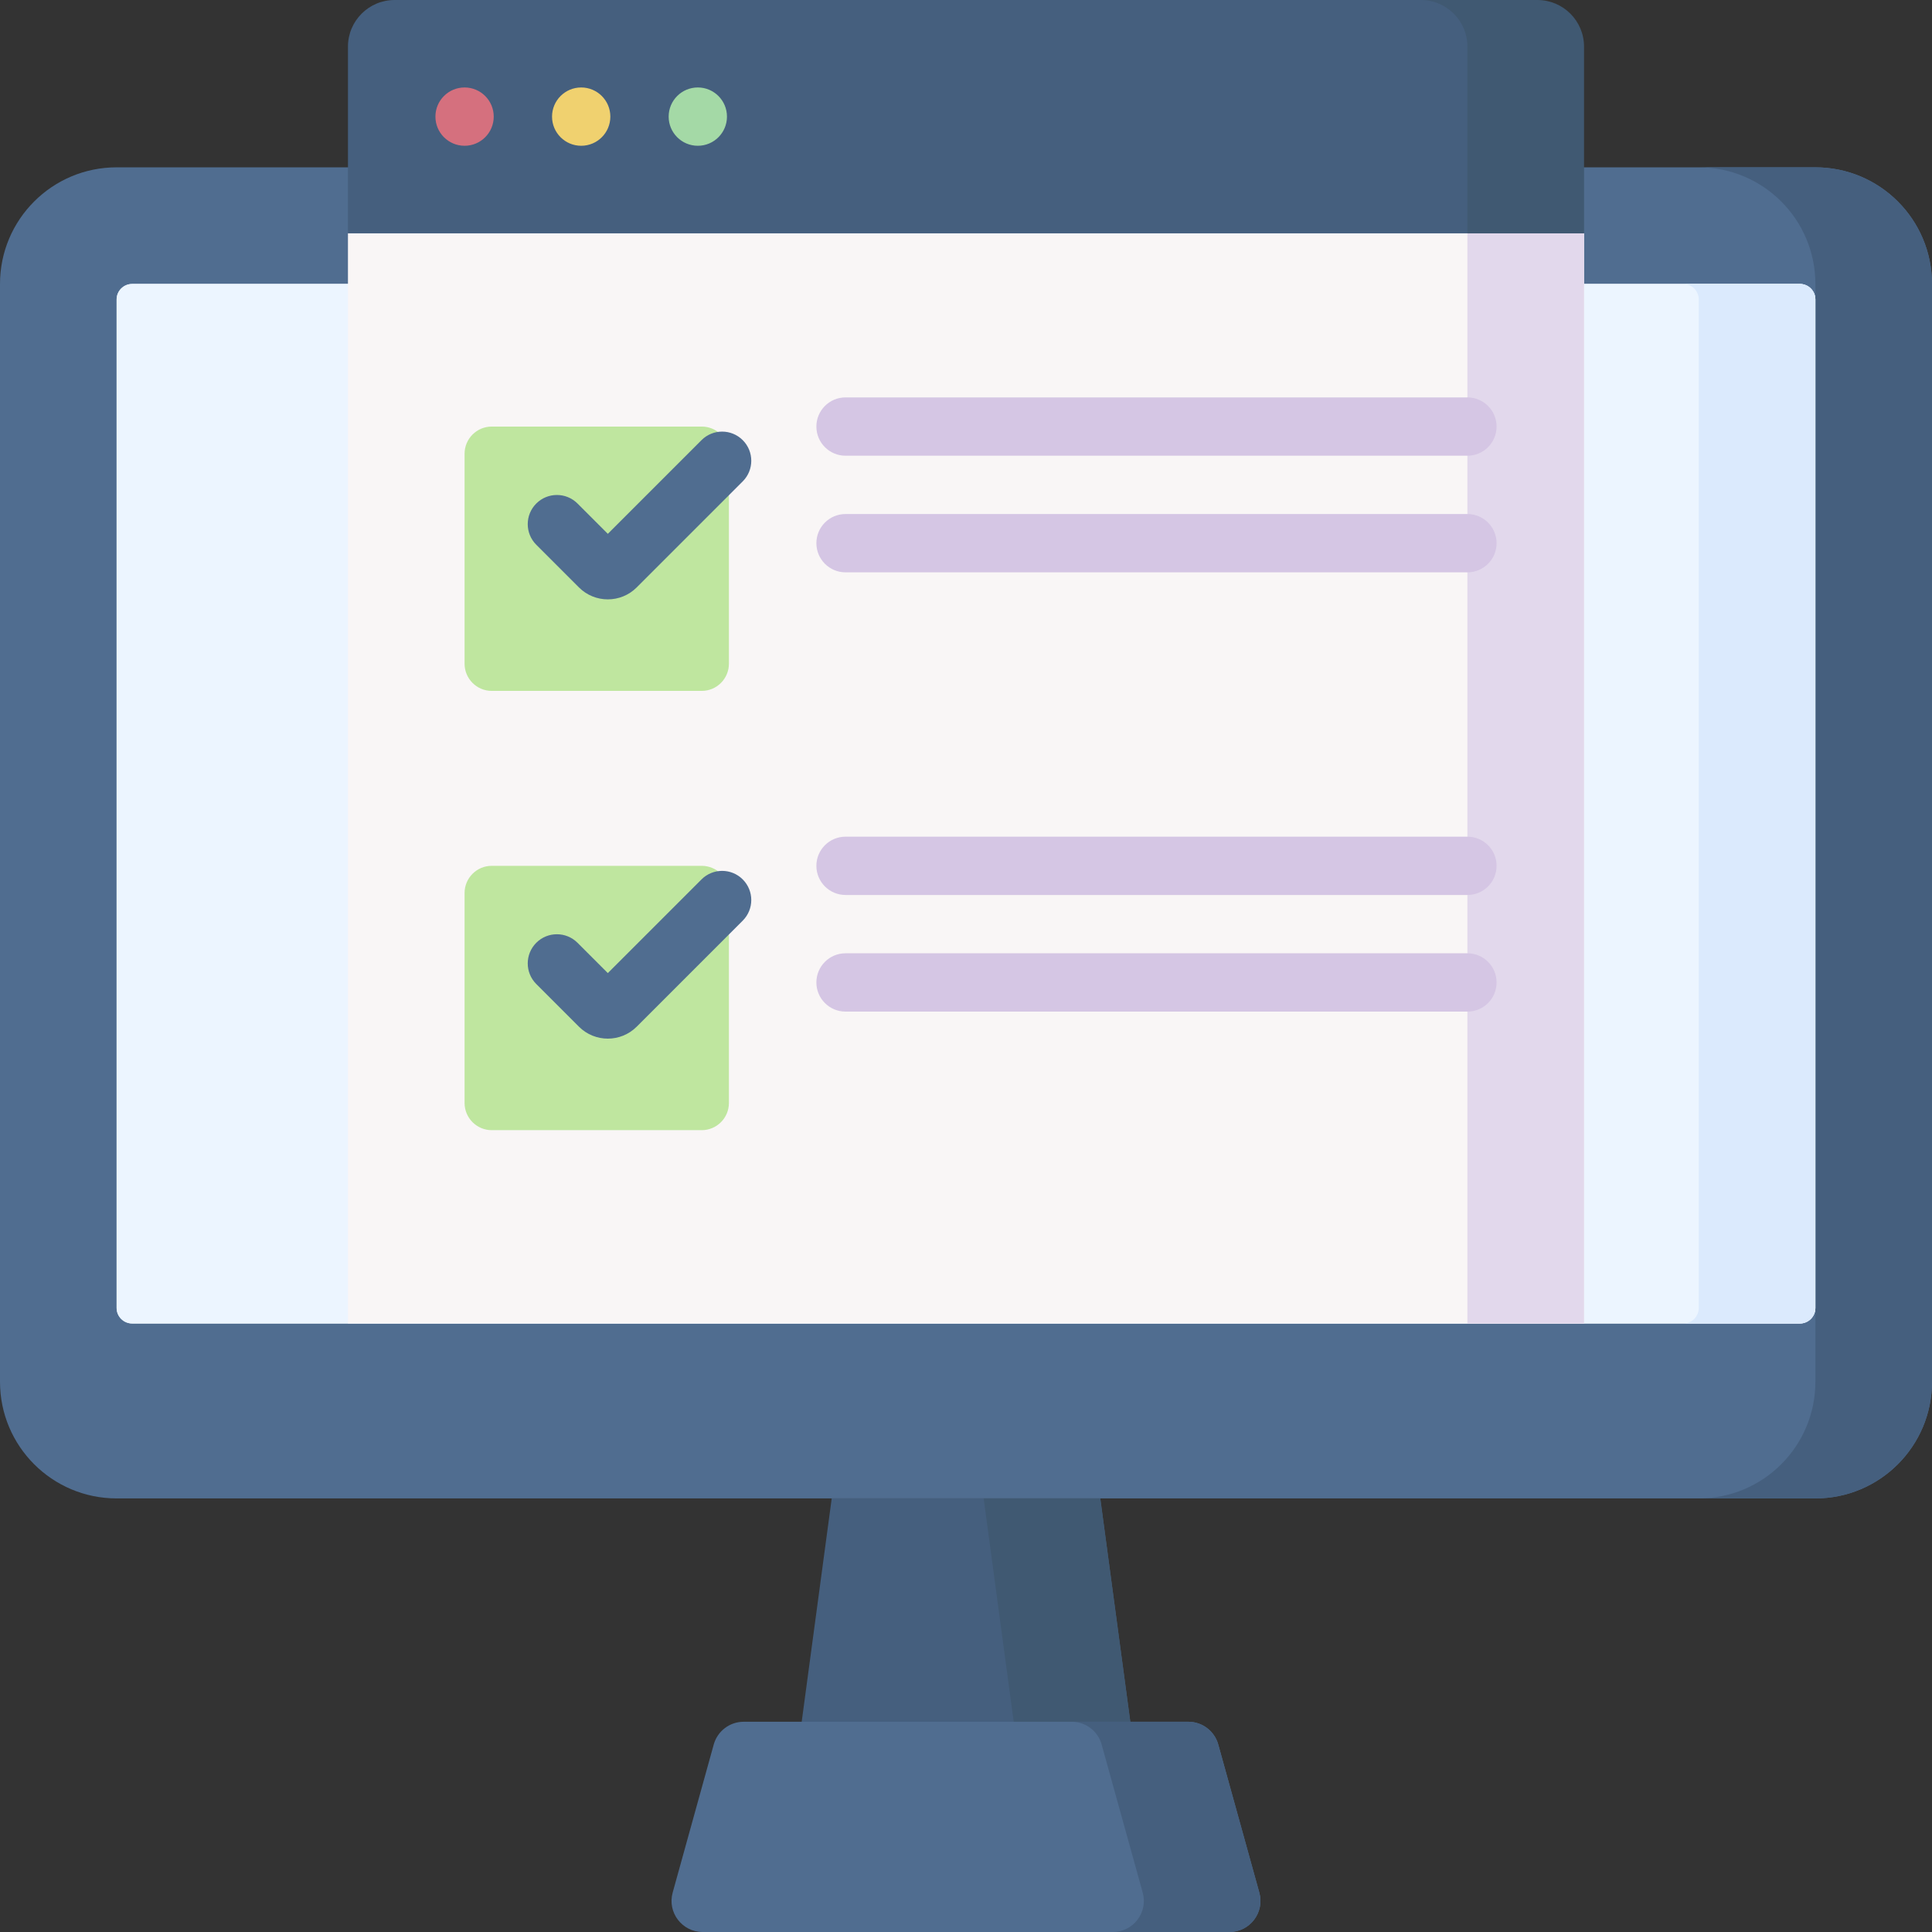 <svg id="Layer_1" enable-background="new 0 0 512 512" height="512" viewBox="0 0 512 512" width="512" xmlns="http://www.w3.org/2000/svg"><rect x="0" y="0" width="512" height="512" fill="#333333" stroke="none"/><g><g><g><path d="m481.095 397.095h-450.19c-17.068 0-30.905-13.836-30.905-30.905v-290.941c0-17.069 13.837-30.905 30.905-30.905h450.189c17.069 0 30.905 13.837 30.905 30.905v290.941c.001 17.069-13.836 30.905-30.904 30.905z" fill="#506d90"/><path d="m481.095 44.344h-30.905c17.069 0 30.905 13.837 30.905 30.905v290.941c0 17.069-13.837 30.905-30.905 30.905h30.905c17.069 0 30.905-13.837 30.905-30.905v-290.941c0-17.068-13.837-30.905-30.905-30.905z" fill="#455f7e"/><path d="m30.905 346.616v-267.246c0-2.276 1.845-4.121 4.121-4.121h441.948c2.276 0 4.121 1.845 4.121 4.121v267.246c0 2.276-1.845 4.121-4.121 4.121h-441.948c-2.276 0-4.121-1.845-4.121-4.121z" fill="#ecf5ff"/><path d="m30.905 346.616v-267.246c0-2.276 1.845-4.121 4.121-4.121h441.948c2.276 0 4.121 1.845 4.121 4.121v267.246c0 2.276-1.845 4.121-4.121 4.121h-441.948c-2.276 0-4.121-1.845-4.121-4.121z" fill="#ecf5ff"/><path d="m476.974 75.249h-30.905c2.276 0 4.121 1.845 4.121 4.121v267.246c0 2.276-1.845 4.121-4.121 4.121h30.905c2.276 0 4.121-1.845 4.121-4.121v-267.246c0-2.276-1.845-4.121-4.121-4.121z" fill="#dbeafd"/><path d="m307.038 512h-102.076l15.453-114.905h71.17z" fill="#455f7e"/><path d="m291.585 397.095h-30.905l15.453 114.905h30.905z" fill="#405972"/><path d="m322.853 462.321 10.881 39.235c1.456 5.251-2.493 10.444-7.942 10.444h-139.585c-5.449 0-9.398-5.193-7.942-10.444l10.881-39.235c.99-3.569 4.238-6.039 7.942-6.039h117.824c3.703 0 6.952 2.471 7.941 6.039z" fill="#506d90"/><path d="m333.735 501.556-10.881-39.235c-.99-3.569-4.238-6.039-7.942-6.039h-30.905c3.703 0 6.952 2.47 7.942 6.039l10.881 39.235c1.456 5.25-2.493 10.444-7.942 10.444h30.905c5.449 0 9.398-5.193 7.942-10.444z" fill="#455f7e"/></g><path d="m92.212 61.811h327.577v288.926h-327.577z" fill="#f9f6f6"/><path d="m388.883 61.811h30.905v288.926h-30.905z" fill="#e2d8ec"/><g><g><path d="m193.169 120.254v55.63c0 3.983-3.229 7.211-7.211 7.211h-55.63c-3.983 0-7.211-3.229-7.211-7.211v-55.63c0-3.983 3.229-7.211 7.211-7.211h55.63c3.983 0 7.211 3.228 7.211 7.211z" fill="#bfe69f"/><g><path d="m388.883 120.769h-164.808c-4.267 0-7.726-3.459-7.726-7.726s3.459-7.726 7.726-7.726h164.808c4.268 0 7.726 3.459 7.726 7.726.001 4.267-3.458 7.726-7.726 7.726z" fill="#d5c6e4"/></g><g><path d="m388.883 151.675h-164.808c-4.267 0-7.726-3.459-7.726-7.726s3.459-7.726 7.726-7.726h164.808c4.268 0 7.726 3.459 7.726 7.726.001 4.266-3.458 7.726-7.726 7.726z" fill="#d5c6e4"/></g><g><path d="m161.078 158.838c-2.77 0-5.539-1.054-7.648-3.162l-11.311-11.311c-3.018-3.017-3.018-7.909 0-10.927 3.017-3.017 7.909-3.017 10.927 0l8.032 8.032 24.827-24.827c3.017-3.017 7.909-3.017 10.927 0s3.018 7.909 0 10.927l-28.105 28.105c-2.109 2.108-4.879 3.163-7.649 3.163z" fill="#506d90"/></g></g><g><path d="m193.169 236.664v55.63c0 3.983-3.229 7.211-7.211 7.211h-55.63c-3.983 0-7.211-3.229-7.211-7.211v-55.63c0-3.983 3.229-7.211 7.211-7.211h55.63c3.983 0 7.211 3.229 7.211 7.211z" fill="#bfe69f"/><g><path d="m388.883 237.18h-164.808c-4.267 0-7.726-3.459-7.726-7.726s3.459-7.726 7.726-7.726h164.808c4.268 0 7.726 3.459 7.726 7.726s-3.458 7.726-7.726 7.726z" fill="#d5c6e4"/></g><g><path d="m388.883 268.085h-164.808c-4.267 0-7.726-3.459-7.726-7.726s3.459-7.726 7.726-7.726h164.808c4.268 0 7.726 3.459 7.726 7.726.001 4.267-3.458 7.726-7.726 7.726z" fill="#d5c6e4"/></g><g><path d="m161.078 275.249c-2.77 0-5.539-1.054-7.648-3.162l-11.311-11.311c-3.018-3.017-3.018-7.909 0-10.927 3.017-3.017 7.909-3.017 10.927 0l8.032 8.032 24.827-24.827c3.017-3.017 7.909-3.017 10.927 0s3.018 7.909 0 10.927l-28.105 28.105c-2.109 2.108-4.879 3.163-7.649 3.163z" fill="#506d90"/></g></g></g><path d="m391.974 0h-287.4c-6.827 0-12.362 5.535-12.362 12.362v49.449h327.577l-15.453-49.449c0-6.827-5.535-12.362-12.362-12.362z" fill="#455f7e"/><path d="m407.426 0h-30.905c6.827 0 12.362 5.535 12.362 12.362v49.449h30.905v-49.449c0-6.827-5.534-12.362-12.362-12.362z" fill="#405972"/></g><g><circle cx="123.117" cy="30.905" fill="#d5707e" r="7.726"/><circle cx="154.022" cy="30.905" fill="#f0d16f" r="7.726"/><circle cx="184.928" cy="30.905" fill="#a4d9a6" r="7.726"/></g></g></svg>